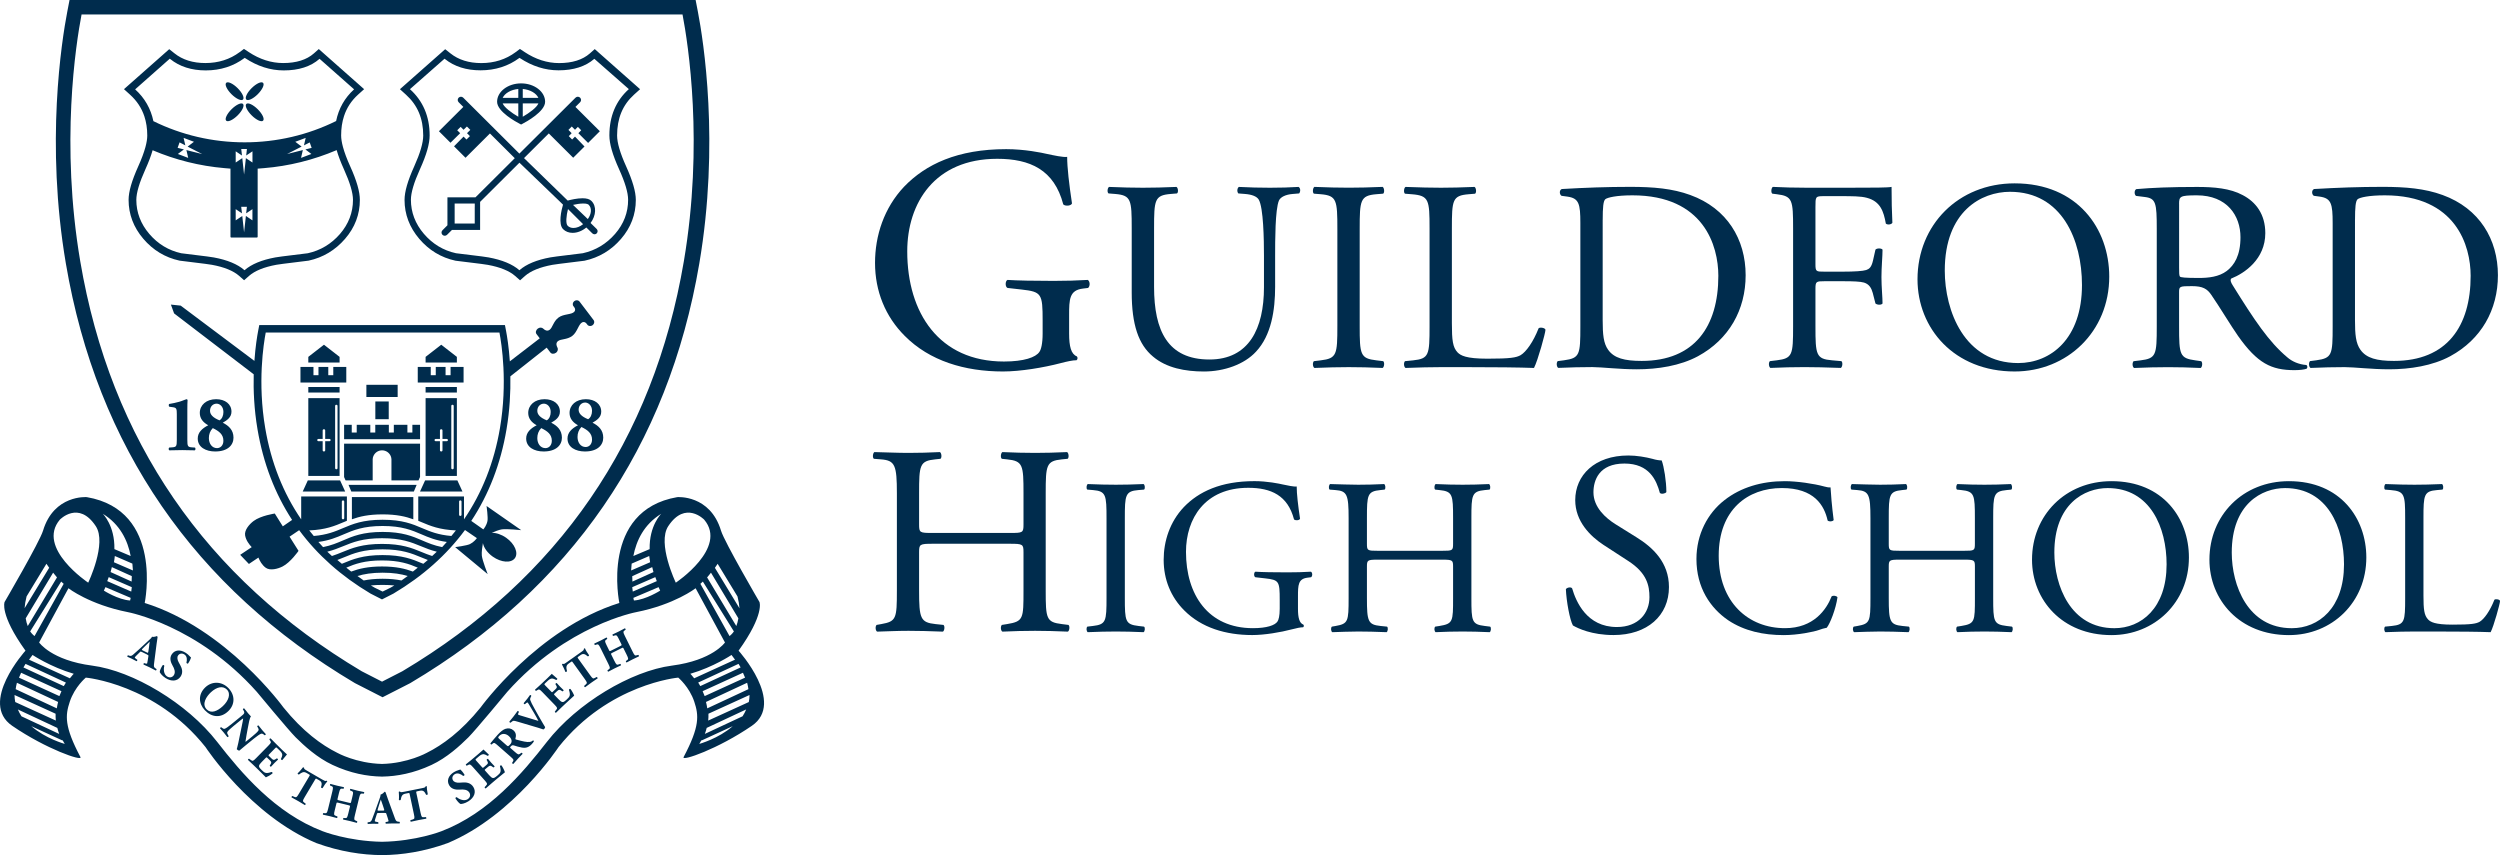 <?xml version="1.0" encoding="utf-8"?>
<!-- Generator: Adobe Illustrator 23.0.1, SVG Export Plug-In . SVG Version: 6.00 Build 0)  -->
<svg version="1.1" id="GHS_x5F_landscape_1_" xmlns="http://www.w3.org/2000/svg" xmlns:xlink="http://www.w3.org/1999/xlink"
	 x="0px" y="0px" viewBox="0 0 828.72 283.46" style="enable-background:new 0 0 828.72 283.46;" xml:space="preserve">
<style type="text/css">
	.st0{fill-rule:evenodd;clip-rule:evenodd;fill:#002C4D;}
</style>
<g id="GHS_x5F_landscape_x5F_blue">
	<path id="crest_3_" class="st0" d="M244.83,215.69c0,0,15.59,17.23,4.41,24.9c-11.18,7.67-23.45,11.92-22.63,10.37
		c5.41-10.21,5.03-13.82,3.54-18.34c-1.65-4.97-5.32-8-5.32-8s-22.99,2.04-39.68,23.03c0,0-14.83,22.65-36.73,31.82
		c-7.9,2.87-15.25,3.93-21.68,3.99v0c-0.03,0-0.07,0-0.1,0c-0.03,0-0.07,0-0.1,0v0c-6.43-0.06-13.78-1.12-21.68-3.99
		c-21.9-9.17-36.73-31.82-36.73-31.82c-16.69-20.99-39.68-23.03-39.68-23.03s-3.67,3.02-5.32,8c-1.5,4.52-1.87,8.13,3.54,18.34
		c0.82,1.55-11.45-2.69-22.63-10.37c-11.18-7.67,4.41-24.9,4.41-24.9c-8.66-12.06-6.93-16.13-6.93-16.13s11.62-19.9,12.75-23.65
		c3.62-12,14.49-11.12,14.49-11.12c25.65,4.4,19.21,35.09,19.21,35.09c27.08,8.46,45.98,34.62,45.98,34.62
		c6.44,7.97,12.69,12.49,17.87,15.06c0,0,6.24,3.47,14.82,3.68c8.57-0.2,14.82-3.68,14.82-3.68c5.19-2.57,11.43-7.09,17.87-15.06
		c0,0,18.9-26.16,45.98-34.62c0,0-6.44-30.68,19.21-35.09c0,0,10.87-0.88,14.49,11.12c1.13,3.75,12.75,23.65,12.75,23.65
		S253.49,203.63,244.83,215.69z M52.01,210.85c-0.03-0.01-0.88,0.41-1.63,0.23c-0.16,0.42-0.64,0.79-1.39,1.49l-2.96,2.74
		c-0.87,0.81-1.47,1.34-1.99,1.77c-0.51,0.42-0.84,0.39-1.2,0.27l-0.4-0.14c-0.15,0.06-0.31,0.34-0.2,0.5
		c0.64,0.31,0.98,0.43,1.46,0.66c0.58,0.3,1.08,0.54,1.56,0.81c0.17,0,0.3-0.33,0.27-0.47l-0.39-0.27c-0.36-0.26-0.5-0.43-0.45-0.51
		c0.06-0.11,0.12-0.21,0.35-0.45l1.35-1.33c0.22-0.22,0.26-0.21,0.6-0.05l1.66,0.81c0.49,0.24,0.59,0.32,0.55,0.57l-0.22,1.37
		c-0.09,0.59-0.16,0.97-0.2,1.06c-0.04,0.08-0.15,0.15-0.49,0.05l-0.48-0.15c-0.21,0.03-0.33,0.34-0.21,0.49
		c0.66,0.29,1.21,0.54,1.91,0.88c0.73,0.35,1.47,0.73,2.13,1.09c0.17-0.02,0.3-0.37,0.26-0.47l-0.49-0.34
		c-0.48-0.33-0.44-0.71-0.32-1.68l0.81-6.31c0.14-1.15,0.23-1.74,0.32-2.19C52.24,211.05,52.19,210.94,52.01,210.85z M49.37,214.67
		l-0.2,1.34c-0.07,0.43-0.16,0.44-0.49,0.27l-1.35-0.66c-0.36-0.18-0.41-0.25-0.09-0.58l0.89-0.89c0.54-0.55,1.21-1.18,1.49-1.45
		C49.6,213.05,49.47,213.95,49.37,214.67z M62.95,217.6c-0.41-0.49-0.91-0.89-1.34-1.17c-1.88-1.23-3.7-0.99-4.66,0.46
		c-0.86,1.26-0.35,2.7,0.27,3.77c0.52,0.89,1.09,2.15,0.39,3.18c-0.43,0.64-1.31,1-2.27,0.37c-1.1-0.72-1.18-2.46-0.87-3.46
		c-0.01-0.21-0.32-0.39-0.52-0.28c-0.59,0.87-1.04,1.9-0.99,2.34c0.17,0.33,0.68,1.15,1.88,1.93c1.96,1.28,3.96,1.12,5.02-0.45
		c0.95-1.4,0.43-2.81-0.09-3.76l-0.55-1.01c-0.42-0.76-0.59-1.64-0.19-2.23c0.43-0.64,1.27-0.88,2.13-0.32
		c0.93,0.61,0.86,1.91,0.64,2.7c0.03,0.2,0.36,0.4,0.53,0.29c0.58-0.85,0.92-1.63,1-1.98C63.18,217.87,63.08,217.76,62.95,217.6z
		 M75.74,228.12c-2.24-2.34-5.53-2.36-7.73-0.23c-2.33,2.25-2.24,5.3-0.09,7.56c2.3,2.41,5.32,2.64,7.75,0.29
		C77.94,233.56,77.97,230.45,75.74,228.12z M68.52,235.16c-1.79-1.81-0.02-4.37,1.38-5.67c1.92-1.78,3.96-2.27,5.32-0.9
		c1.36,1.38,0.59,3.68-1.37,5.5C71.99,235.81,69.96,236.61,68.52,235.16z M86.55,243.22c0.34-0.1,0.63,0.05,0.94,0.32l0.22,0.18
		c0.18,0.02,0.41-0.21,0.42-0.34c-0.41-0.44-0.78-0.86-1.16-1.3c-0.41-0.49-0.79-0.96-1.3-1.63c-0.13-0.01-0.41,0.17-0.42,0.34
		l0.22,0.36c0.22,0.36,0.36,0.69,0.19,1.01c-0.22,0.4-1.08,1.19-2.06,1.98l-1.67,1.36c-0.22,0.18-0.42,0.35-0.58,0.4
		c0.05-0.5,0.18-1.19,0.37-2.23l0.36-1.98c0.39-2.13,0.66-3.65,1.1-4.21c-0.23-0.23-0.54-0.57-0.88-0.97
		c-0.41-0.49-0.9-1.1-1.34-1.68c-0.14-0.09-0.44,0.13-0.46,0.3l0.23,0.37c0.29,0.47,0.28,0.75,0.16,1.01
		c-0.11,0.21-0.29,0.38-0.96,0.92l-3.07,2.5c-0.98,0.8-1.91,1.5-2.35,1.64c-0.33,0.11-0.62-0.06-0.95-0.33l-0.21-0.17
		c-0.18-0.02-0.41,0.21-0.42,0.35c0.4,0.43,0.79,0.86,1.15,1.3c0.4,0.48,0.79,0.96,1.3,1.63c0.13,0.01,0.41-0.17,0.42-0.35
		l-0.23-0.37c-0.21-0.35-0.36-0.69-0.19-1.01c0.22-0.4,1.08-1.18,2.06-1.98l2.34-1.91c0.45-0.36,0.65-0.53,0.82-0.57
		c0,0.36-0.18,1.17-0.46,2.56l-1.15,5.57c-0.23,1.13-0.52,2.03-0.51,2.04c0.24,0.29,0.65,0.51,0.87,0.48
		c0.38-0.35,1.14-0.97,1.92-1.61l2.89-2.36C85.17,244.04,86.12,243.35,86.55,243.22z M91.28,246.36c-0.53-0.52-1.07-1.06-1.57-1.59
		c-0.18-0.04-0.44,0.2-0.4,0.37l0.22,0.33c0.4,0.59,0.4,0.72-0.59,1.73l-4.06,4.13c-1,1.02-1.13,1.02-1.71,0.61l-0.6-0.43
		c-0.14-0.03-0.4,0.23-0.38,0.39c0.86,0.79,1.41,1.31,1.95,1.83l1.45,1.41c0.91,0.89,1.97,1.94,2.54,2.54
		c0.45-0.15,1.6-0.79,2.21-1.32c0.09-0.18-0.15-0.49-0.36-0.46c-1.84,0.66-2.25,0.32-3.22-0.62c-0.81-0.79-0.94-1.08-0.89-1.43
		c0.05-0.32,0.35-0.72,0.85-1.23l1.29-1.32c0.33-0.33,0.35-0.33,0.65-0.04l0.77,0.75c0.58,0.56,0.63,0.78,0.21,1.42l-0.22,0.33
		c-0.02,0.18,0.27,0.44,0.42,0.39c0.33-0.38,0.71-0.79,1.12-1.21c0.41-0.42,0.82-0.81,1.19-1.14c0.04-0.15-0.24-0.43-0.4-0.41
		l-0.33,0.22c-0.63,0.42-0.84,0.37-1.42-0.19l-0.77-0.75c-0.3-0.29-0.29-0.33,0.01-0.64l1.9-1.94c0.4-0.41,0.42-0.43,0.79-0.07
		l0.89,0.87c0.55,0.53,0.75,0.99,0.75,1.4c-0.01,0.3-0.18,0.78-0.44,1.29c0.01,0.21,0.29,0.44,0.46,0.36
		c0.67-0.8,1.38-1.67,1.54-1.86c-0.17-0.12-0.81-0.73-1.52-1.42L91.28,246.36z M108.35,258.85c-0.08-0.05-0.13-0.06-0.2-0.06
		c-0.29,0.21-0.49,0.1-1.38-0.41l-4.98-2.89c-1.02-0.59-1.03-0.67-0.96-0.93c-0.03-0.07-0.09-0.12-0.16-0.16
		c-0.07-0.04-0.15-0.05-0.23-0.04c-0.4,0.46-0.95,1.24-1.78,1.99c-0.02,0.22,0.22,0.39,0.42,0.41c0.98-0.73,1.57-1.1,2.55-0.53
		l0.83,0.48c0.32,0.19,0.28,0.25,0.09,0.57l-3.47,5.84c-0.73,1.23-0.88,1.3-1.52,1.02l-0.64-0.28c-0.15,0.02-0.33,0.32-0.28,0.46
		c0.95,0.52,1.66,0.91,2.3,1.28c0.6,0.35,1.26,0.75,2.12,1.28c0.14-0.03,0.32-0.33,0.28-0.46l-0.5-0.38
		c-0.55-0.43-0.57-0.58,0.16-1.81l3.47-5.84c0.2-0.34,0.27-0.36,0.59-0.17l0.8,0.47c1,0.58,0.82,1.32,0.55,2.3
		c0,0.14,0.38,0.33,0.52,0.25c0.42-0.77,1.15-1.79,1.55-2.16C108.49,259,108.43,258.89,108.35,258.85z M118.5,262.09
		c-0.74-0.18-1.49-0.38-2.32-0.61c-0.14,0.06-0.23,0.41-0.13,0.53l0.4,0.16c0.68,0.28,0.73,0.42,0.38,1.84l-0.43,1.78
		c-0.11,0.44-0.11,0.46-0.76,0.3l-3.19-0.77c-0.63-0.15-0.64-0.17-0.53-0.62l0.43-1.78c0.35-1.42,0.48-1.55,1.16-1.48l0.33,0.03
		c0.15-0.06,0.23-0.41,0.13-0.54c-0.68-0.13-1.45-0.3-2.14-0.47c-0.74-0.18-1.53-0.39-2.28-0.6c-0.15,0.06-0.23,0.41-0.13,0.53
		l0.36,0.14c0.68,0.26,0.72,0.44,0.38,1.86l-1.39,5.69c-0.35,1.42-0.46,1.56-1.19,1.48l-0.38-0.04c-0.15,0.06-0.23,0.41-0.13,0.54
		c0.79,0.16,1.56,0.33,2.3,0.51c0.69,0.17,1.45,0.37,2.32,0.61c0.15-0.06,0.23-0.41,0.13-0.54l-0.48-0.18
		c-0.67-0.26-0.73-0.42-0.38-1.84l0.54-2.2c0.1-0.43,0.12-0.44,0.75-0.29l3.19,0.77c0.64,0.16,0.64,0.17,0.54,0.6l-0.54,2.2
		c-0.35,1.42-0.46,1.56-1.19,1.48l-0.35-0.04c-0.15,0.06-0.23,0.41-0.13,0.54c0.74,0.15,1.5,0.32,2.27,0.5
		c0.71,0.17,1.45,0.37,2.21,0.59c0.15-0.06,0.23-0.41,0.13-0.54l-0.35-0.15c-0.68-0.29-0.74-0.42-0.39-1.85l1.39-5.69
		c0.35-1.42,0.47-1.54,1.21-1.47l0.32,0.03c0.15-0.06,0.23-0.41,0.13-0.54C119.96,262.43,119.25,262.28,118.5,262.09z
		 M131.88,272.36c-0.58-0.09-0.73-0.44-1.07-1.38l-2.22-6.09c-0.41-1.1-0.6-1.68-0.74-2.13c-0.07-0.23-0.16-0.31-0.36-0.31
		c-0.03,0-0.6,0.77-1.35,0.96c0.05,0.45-0.21,1-0.55,1.99l-1.37,3.83c-0.41,1.13-0.69,1.89-0.95,2.51
		c-0.26,0.61-0.57,0.74-0.94,0.79l-0.42,0.05c-0.11,0.13-0.12,0.46,0.05,0.55c0.72-0.01,1.08-0.06,1.61-0.07
		c0.66,0.01,1.22,0,1.77,0.02c0.16-0.08,0.12-0.44,0.02-0.55l-0.47-0.07c-0.44-0.07-0.64-0.16-0.65-0.26c0-0.13,0.01-0.25,0.1-0.56
		l0.59-1.82c0.09-0.3,0.14-0.31,0.51-0.32l1.86-0.03c0.55-0.01,0.67,0.02,0.76,0.27l0.44,1.34c0.2,0.57,0.31,0.95,0.31,1.06
		c0,0.09-0.06,0.2-0.42,0.27l-0.5,0.08c-0.17,0.13-0.13,0.46,0.04,0.55c0.72-0.04,1.33-0.07,2.11-0.08
		c0.81-0.01,1.66-0.01,2.41,0.01c0.14-0.1,0.1-0.47,0.01-0.55L131.88,272.36z M127.01,268.7l-1.46,0.02
		c-0.39,0.01-0.47-0.04-0.33-0.48l0.37-1.22c0.22-0.75,0.52-1.62,0.64-1.99c0.14,0.34,0.44,1.2,0.66,1.89l0.42,1.3
		C127.45,268.64,127.37,268.69,127.01,268.7z M141.5,260.67c-0.04-0.04-0.16-0.08-0.25-0.06c-0.09,0.02-0.14,0.04-0.19,0.08
		c-0.07,0.34-0.3,0.41-1.32,0.61l-5.75,1.15c-1.17,0.23-1.23,0.18-1.37-0.06c-0.07-0.03-0.15-0.03-0.23-0.02
		c-0.08,0.02-0.15,0.06-0.2,0.12c0.02,0.61,0.14,1.55,0.03,2.66c0.13,0.18,0.43,0.15,0.6,0.02c0.23-1.19,0.43-1.86,1.56-2.08
		l0.96-0.19c0.37-0.07,0.39,0,0.46,0.36l1.41,6.63c0.3,1.4,0.23,1.55-0.45,1.77l-0.68,0.21c-0.11,0.12-0.03,0.46,0.11,0.53
		c1.07-0.25,1.88-0.42,2.62-0.57c0.7-0.14,1.47-0.28,2.48-0.45c0.09-0.11,0.02-0.46-0.11-0.53l-0.63,0.05
		c-0.72,0.05-0.83-0.05-1.13-1.45l-1.41-6.63c-0.08-0.39-0.05-0.44,0.32-0.52l0.93-0.19c1.16-0.23,1.53,0.43,1.99,1.34
		c0.1,0.1,0.51-0.01,0.56-0.16C141.61,262.45,141.46,261.22,141.5,260.67z M153.44,259.38l-1.15,0.07
		c-0.87,0.06-1.75-0.16-2.12-0.77c-0.4-0.66-0.28-1.52,0.59-2.06c0.95-0.58,2.11,0.03,2.74,0.57c0.2,0.06,0.52-0.16,0.49-0.36
		c-0.54-0.89-1.11-1.52-1.39-1.75c-0.17,0.07-0.31,0.12-0.51,0.17c-0.63,0.17-1.2,0.45-1.63,0.71c-1.91,1.18-2.44,2.93-1.52,4.42
		c0.8,1.31,2.33,1.46,3.57,1.36c1.03-0.09,2.42-0.07,3.08,1c0.4,0.66,0.37,1.61-0.61,2.22c-1.12,0.69-2.75,0.02-3.54-0.68
		c-0.19-0.08-0.49,0.12-0.48,0.35c0.55,0.9,1.3,1.75,1.73,1.89c0.37-0.01,1.34-0.13,2.55-0.88c1.99-1.23,2.68-3.11,1.68-4.74
		C156.03,259.44,154.52,259.31,153.44,259.38z M165.73,254.02c0.51,1.86,0.14,2.24-0.9,3.12c-0.87,0.73-1.18,0.83-1.52,0.75
		c-0.32-0.08-0.7-0.41-1.17-0.94l-1.23-1.38c-0.31-0.35-0.31-0.37,0.01-0.64l0.82-0.69c0.62-0.52,0.85-0.55,1.46-0.09l0.32,0.24
		c0.18,0.03,0.46-0.23,0.43-0.38c-0.35-0.35-0.74-0.76-1.13-1.2c-0.39-0.44-0.75-0.87-1.06-1.26c-0.15-0.05-0.45,0.2-0.45,0.36
		l0.2,0.34c0.38,0.66,0.31,0.86-0.31,1.38l-0.82,0.7c-0.32,0.27-0.36,0.26-0.64-0.07l-1.81-2.03c-0.38-0.43-0.4-0.45-0.01-0.78
		l0.95-0.81c0.58-0.49,1.07-0.65,1.49-0.63c0.3,0.03,0.78,0.24,1.27,0.54c0.21,0,0.47-0.25,0.4-0.42c-0.75-0.73-1.58-1.49-1.76-1.67
		c-0.13,0.15-0.8,0.74-1.57,1.38l-2.53,2.13c-0.57,0.48-1.17,0.96-1.75,1.41c-0.06,0.17,0.17,0.45,0.34,0.43l0.35-0.19
		c0.63-0.35,0.76-0.34,1.7,0.72l3.85,4.33c0.95,1.07,0.94,1.2,0.48,1.73l-0.49,0.55c-0.04,0.14,0.2,0.42,0.36,0.41
		c0.87-0.78,1.45-1.28,2.02-1.76l1.55-1.31c0.98-0.82,2.13-1.78,2.79-2.29c-0.11-0.45-0.66-1.64-1.15-2.28
		C166.05,253.61,165.71,253.81,165.73,254.02z M176.65,245.46c-0.17,0.16-0.51,0.4-1.03,0.48c-0.98,0.13-2.29-0.17-4.56-0.8
		c-0.18-0.06-0.25-0.12-0.21-0.28c0.21-0.76,0.4-1.84-0.64-2.75c-0.75-0.66-1.65-0.83-2.66-0.51c-0.67,0.2-1.59,0.9-2.48,1.87
		c-1,1.09-1.77,2.02-2.5,2.93c-0.07,0.19,0.23,0.45,0.39,0.38l0.33-0.27c0.51-0.42,0.66-0.33,1.83,0.7l4.14,3.63
		c1.08,0.94,1.1,1.08,0.72,1.68l-0.23,0.36c-0.03,0.14,0.26,0.39,0.41,0.36c0.52-0.61,0.98-1.13,1.5-1.7c0.51-0.55,1-1.06,1.58-1.65
		c0-0.14-0.28-0.39-0.41-0.36l-0.34,0.26c-0.57,0.43-0.71,0.43-1.79-0.52l-1.44-1.26c-0.23-0.21-0.24-0.25,0.13-0.65
		c0.26-0.29,0.53-0.39,0.97-0.25c0.86,0.28,1.68,0.52,2.64,0.7c1.31,0.24,2.3-0.09,3.27-1.14c0.33-0.35,0.64-0.74,0.73-0.99
		C176.98,245.56,176.8,245.41,176.65,245.46z M169.1,246.77c-0.64,0.7-0.71,0.7-1.13,0.33l-2.36-2.07
		c-0.58-0.51-0.59-0.56-0.15-1.05c0.85-0.92,2.13-0.93,3.21,0.02c0.71,0.63,0.89,1.19,0.92,1.57
		C169.61,246,169.49,246.34,169.1,246.77z M177.1,234.75c-0.67-1.2-1.11-2.06-1.31-2.65c-0.13-0.36-0.05-0.64,0.15-1.04l0.19-0.37
		c-0.01-0.14-0.31-0.36-0.44-0.3c-0.25,0.38-0.53,0.76-0.86,1.18c-0.36,0.47-0.74,0.93-1.22,1.49c-0.05,0.2,0.2,0.4,0.38,0.38
		l0.39-0.33c0.3-0.24,0.43-0.3,0.52-0.23c0.07,0.06,0.18,0.2,0.35,0.47c0.3,0.48,1.26,2.09,1.79,3.01l0.79,1.38
		c0.25,0.44,0.52,0.97,0.65,1.23c-0.28-0.08-0.76-0.22-1.35-0.4l-3.6-1.09c-0.97-0.28-1.63-0.49-1.73-0.57
		c-0.11-0.09-0.12-0.23,0.01-0.49l0.21-0.43c-0.05-0.16-0.28-0.36-0.43-0.32c-0.56,0.77-0.96,1.31-1.4,1.88
		c-0.5,0.64-0.84,1.03-1.34,1.65c-0.02,0.16,0.17,0.37,0.38,0.38l0.51-0.4c0.41-0.32,0.48-0.36,2.02,0.1l6.55,1.94
		c0.55,0.16,1.36,0.46,1.8,0.58c0.12-0.02,0.24-0.11,0.36-0.25c0.14-0.19,0.22-0.36,0.24-0.51c-0.47-0.83-1.18-1.91-2.18-3.72
		L177.1,234.75z M188.6,228.71c0.6,1.85,0.25,2.24-0.74,3.17c-0.83,0.78-1.13,0.89-1.47,0.83c-0.32-0.06-0.71-0.38-1.21-0.89
		l-1.29-1.33c-0.32-0.34-0.32-0.36-0.02-0.64l0.78-0.74c0.59-0.55,0.81-0.59,1.44-0.16l0.33,0.22c0.18,0.03,0.45-0.25,0.41-0.4
		c-0.37-0.34-0.77-0.73-1.18-1.15c-0.41-0.42-0.79-0.84-1.11-1.21c-0.15-0.05-0.44,0.22-0.43,0.38l0.21,0.33
		c0.41,0.64,0.35,0.85-0.24,1.4l-0.78,0.73c-0.31,0.29-0.34,0.28-0.64-0.04l-1.89-1.95c-0.4-0.41-0.42-0.43-0.05-0.79l0.91-0.85
		c0.55-0.52,1.02-0.71,1.44-0.7c0.3,0.02,0.78,0.2,1.28,0.48c0.21-0.01,0.45-0.27,0.38-0.44c-0.78-0.69-1.64-1.42-1.82-1.59
		c-0.13,0.16-0.76,0.78-1.48,1.46l-2.4,2.26c-0.54,0.51-1.11,1.02-1.66,1.5c-0.05,0.17,0.19,0.44,0.36,0.41l0.34-0.21
		c0.61-0.38,0.74-0.38,1.72,0.64l4.03,4.16c0.99,1.03,0.99,1.16,0.56,1.71l-0.46,0.58c-0.04,0.14,0.22,0.41,0.38,0.39
		c0.83-0.82,1.37-1.35,1.91-1.86l1.47-1.38c0.93-0.87,2.02-1.88,2.65-2.43c-0.13-0.45-0.74-1.61-1.25-2.23
		C188.9,228.28,188.57,228.51,188.6,228.71z M197.78,224.41l-0.55,0.3c-0.62,0.33-0.77,0.28-1.61-0.89l-3.98-5.54
		c-0.23-0.33-0.22-0.39,0.08-0.61l0.76-0.54c0.95-0.67,1.55-0.21,2.35,0.44c0.14,0.06,0.46-0.21,0.44-0.37
		c-0.54-0.7-1.18-1.78-1.36-2.29c-0.05-0.02-0.18-0.01-0.25,0.05c-0.08,0.05-0.11,0.09-0.14,0.15c0.08,0.34-0.11,0.49-0.94,1.08
		l-4.71,3.33c-0.96,0.68-1.04,0.66-1.25,0.49c-0.08,0-0.15,0.03-0.21,0.08c-0.06,0.04-0.11,0.11-0.13,0.19
		c0.26,0.55,0.76,1.38,1.12,2.43c0.19,0.11,0.45-0.04,0.55-0.22c-0.28-1.19-0.38-1.88,0.55-2.53l0.79-0.56
		c0.3-0.22,0.35-0.15,0.57,0.15l3.98,5.54c0.84,1.17,0.85,1.34,0.32,1.8l-0.52,0.47c-0.05,0.15,0.16,0.44,0.32,0.44
		c0.87-0.65,1.52-1.13,2.13-1.56c0.57-0.4,1.21-0.84,2.05-1.4C198.13,224.71,197.93,224.42,197.78,224.41z M211.55,217.08
		l-0.36,0.11c-0.7,0.21-0.83,0.15-1.47-1.15l-2.58-5.21c-0.64-1.3-0.62-1.47-0.03-1.89l0.26-0.18c0.07-0.14-0.09-0.46-0.24-0.49
		c-0.63,0.35-1.26,0.69-1.95,1.03c-0.67,0.33-1.36,0.66-2.14,1.02c-0.07,0.14,0.09,0.46,0.24,0.49l0.4-0.13
		c0.69-0.22,0.82-0.14,1.46,1.16l0.8,1.63c0.2,0.41,0.21,0.42-0.38,0.71l-2.9,1.45c-0.57,0.29-0.59,0.28-0.79-0.13l-0.8-1.63
		c-0.64-1.3-0.63-1.48-0.07-1.87l0.27-0.19c0.07-0.14-0.09-0.46-0.24-0.49c-0.6,0.34-1.29,0.7-1.92,1.01c-0.67,0.33-1.4,0.68-2.1,1
		c-0.07,0.14,0.09,0.46,0.24,0.49l0.36-0.12c0.68-0.24,0.82-0.13,1.47,1.17l2.58,5.21c0.64,1.3,0.64,1.48,0.04,1.88l-0.31,0.21
		c-0.07,0.14,0.09,0.46,0.24,0.49c0.7-0.38,1.39-0.74,2.06-1.08c0.63-0.31,1.33-0.65,2.14-1.02c0.07-0.14-0.09-0.46-0.24-0.49
		l-0.47,0.17c-0.67,0.23-0.81,0.14-1.46-1.16l-1-2.02c-0.19-0.39-0.19-0.41,0.38-0.7l2.9-1.45c0.59-0.29,0.59-0.28,0.79,0.11l1,2.02
		c0.64,1.3,0.64,1.48,0.04,1.88l-0.29,0.2c-0.07,0.14,0.09,0.46,0.24,0.49c0.65-0.36,1.33-0.72,2.03-1.06
		c0.64-0.32,1.33-0.65,2.04-0.97C211.86,217.43,211.7,217.11,211.55,217.08z M248.09,228.45l-13.64,6.36
		c-0.1-0.73-0.25-1.44-0.43-2.12l13.65-6.36C247.86,227.06,248,227.76,248.09,228.45z M246.98,224.63l-13.39,6.12
		c-0.21-0.57-0.44-1.11-0.68-1.63l13.37-6.11C246.54,223.56,246.78,224.1,246.98,224.63z M237.89,186.89l6.58,10.83
		c0.37,1.44,0.58,2.74,0.66,3.92l-8.15-13.41C237.33,187.73,237.64,187.28,237.89,186.89z M244.76,204.97
		c-0.15,0.99-0.4,1.83-0.68,2.56l-9.68-16.12c0.45-0.52,0.88-1.05,1.28-1.57L244.76,204.97z M243.28,209.32
		c-0.76,1.06-1.45,1.53-1.45,1.53l-9.66-17.32c0.28-0.23,0.55-0.49,0.82-0.75L243.28,209.32z M221.52,174.41
		c5.69-8.62,11.91-2.15,11.91-2.15c7.9,9.37-9.41,20.89-9.41,20.89S217.76,180.11,221.52,174.41z M219.21,170.3
		c0,0-4.02,3.87-3.86,11.73l-5.4,2.28C210.94,179.19,213.47,173.82,219.21,170.3z M218.31,194.63c0.17,0.38,0.34,0.76,0.53,1.15
		c0,0-4.73,3.02-8.7,3.28c0,0-0.08-0.31-0.19-0.87L218.31,194.63z M209.76,196.1c-0.06-0.45-0.12-0.94-0.18-1.46l7.65-3.33
		c0.15,0.44,0.32,0.88,0.49,1.33L209.76,196.1z M209.39,186.83l5.82-2.52c0.07,0.66,0.17,1.35,0.29,2.07l-6.29,2.72
		C209.25,188.36,209.31,187.6,209.39,186.83z M216.2,187.99c0.12,0.53,0.26,1.08,0.42,1.64l-6.98,3.16
		c-0.03-0.58-0.05-1.18-0.06-1.8L216.2,187.99z M35.55,192.64c0.18-0.45,0.34-0.89,0.49-1.33l7.65,3.33
		c-0.05,0.53-0.11,1.02-0.18,1.46L35.55,192.64z M43.32,198.19c-0.11,0.56-0.19,0.87-0.19,0.87c-3.96-0.25-8.7-3.28-8.7-3.28
		c0.19-0.39,0.36-0.77,0.53-1.15L43.32,198.19z M36.66,189.63c0.16-0.56,0.3-1.1,0.42-1.64l6.61,2.99c-0.01,0.63-0.03,1.23-0.06,1.8
		L36.66,189.63z M44.06,189.1l-6.29-2.72c0.13-0.71,0.23-1.4,0.29-2.07l5.82,2.52C43.97,187.6,44.03,188.36,44.06,189.1z
		 M43.32,184.31l-5.4-2.28c0.16-7.86-3.86-11.73-3.86-11.73C39.81,173.82,42.34,179.19,43.32,184.31z M19.84,172.26
		c0,0,6.22-6.47,11.91,2.15c3.76,5.7-2.51,18.74-2.51,18.74S11.94,181.63,19.84,172.26z M21.11,193.53l-9.66,17.32
		c0,0-0.69-0.47-1.45-1.53l10.28-16.53C20.55,193.04,20.83,193.3,21.11,193.53z M8.81,197.71l6.58-10.83
		c0.26,0.39,0.56,0.84,0.91,1.33l-8.15,13.41C8.23,200.45,8.44,199.15,8.81,197.71z M8.52,204.97l9.09-15.14
		c0.4,0.52,0.83,1.05,1.28,1.57L9.2,207.53C8.91,206.81,8.67,205.96,8.52,204.97z M7,223.01l13.37,6.11
		c-0.24,0.52-0.47,1.06-0.68,1.63l-13.39-6.12C6.5,224.1,6.73,223.56,7,223.01z M5.61,226.33l13.65,6.36
		c-0.18,0.68-0.32,1.39-0.43,2.12l-13.64-6.36C5.28,227.76,5.41,227.06,5.61,226.33z M4.81,230.38l13.62,6.21
		c-0.02,0.74,0,1.49,0.08,2.27l-13.46-6.14C4.91,231.98,4.82,231.2,4.81,230.38z M5.92,235.18l13.09,6.12
		c0.16,0.66,0.36,1.32,0.61,1.99l-12.5-5.84C6.66,236.73,6.26,235.98,5.92,235.18z M10.37,240.71l10.31,4.74l0.05-0.12
		c0.23,0.42,0.47,0.84,0.74,1.27C21.48,246.6,15.15,244.88,10.37,240.71z M21.14,227.44l-13.37-6.19c0.22-0.39,0.45-0.78,0.7-1.18
		l13.38,6.2C21.62,226.62,21.38,227.02,21.14,227.44z M23.17,224.85l-13.54-6.18c0.36-0.51,0.74-1.03,1.16-1.56
		c0,0,5.95,3.99,13.65,6.24C24.44,223.35,23.91,223.89,23.17,224.85z M222.75,220.64c-13.52,1.76-31.46,12.45-41.45,25.27
		c-8.05,10.34-19.22,23.62-34.97,29.63c0,0-8.33,3.31-19.69,3.5c-11.36-0.19-19.69-3.5-19.69-3.5
		c-15.75-6.01-26.92-19.29-34.97-29.63c-9.98-12.82-27.93-23.51-41.45-25.27c-13.52-1.76-17.56-7.67-17.56-7.67L22.69,195
		c0,0,6.95,5.4,19.71,7.92c0,0,23,4.27,42.71,26.4c0,0,10.61,12.82,12.89,15.09c2.79,2.77,7.11,6.76,12.25,9.16
		c5.94,2.77,11.47,3.78,16.29,3.86v0c0.03,0,0.07,0,0.1,0c0.03,0,0.07,0,0.1,0v0c4.81-0.08,10.35-1.09,16.29-3.86
		c5.14-2.4,9.46-6.39,12.25-9.16c2.28-2.26,12.89-15.09,12.89-15.09c19.71-22.13,42.71-26.4,42.71-26.4
		c12.76-2.52,19.71-7.92,19.71-7.92l9.73,17.98C240.32,212.97,236.27,218.88,222.75,220.64z M230.11,224.85
		c-0.74-0.97-1.27-1.5-1.27-1.5c7.71-2.25,13.65-6.24,13.65-6.24c0.41,0.53,0.8,1.04,1.16,1.56L230.11,224.85z M244.81,220.06
		c0.25,0.4,0.48,0.79,0.7,1.18l-13.37,6.19c-0.24-0.42-0.47-0.81-0.7-1.17L244.81,220.06z M231.8,246.6
		c0.27-0.43,0.51-0.85,0.74-1.27l0.05,0.12l10.31-4.74C238.13,244.88,231.8,246.6,231.8,246.6z M246.15,237.44l-12.5,5.84
		c0.25-0.67,0.45-1.33,0.61-1.99l13.09-6.12C247.02,235.98,246.62,236.73,246.15,237.44z M248.22,232.72l-13.46,6.14
		c0.08-0.77,0.11-1.53,0.08-2.27l13.62-6.21C248.46,231.2,248.37,231.98,248.22,232.72z M231.35,3.94L230.59,0h-4.04H27.09h-4.04
		l-0.76,3.94c-1.82,9.48-7.25,43.52-0.46,83.4c10.33,60.69,42.55,107.48,95.75,139.06l0.12,0.07l0.12,0.06
		c0.49,0.25,2.98,1.52,5.62,2.87l1.15,0.59l2.23,1.14l2.23-1.14l2.79-1.42c2-1.02,3.59-1.83,3.97-2.03l0.12-0.06l0.12-0.07
		c53.21-31.58,85.43-78.36,95.76-139.06C238.6,47.48,233.18,13.43,231.35,3.94z M226.69,86.6
		c-10.07,59.32-41.47,105.05-93.33,135.92c-0.54,0.28-3.86,1.98-6.72,3.44c-2.87-1.47-6.18-3.16-6.72-3.44
		c-51.86-30.87-83.26-76.6-93.32-135.92c-6.61-38.95-1.45-71.97,0.44-81.81h199.21C228.13,14.63,233.3,47.64,226.69,86.6z M81.64,33
		c-0.56-0.56,0.23-2.25,1.77-3.78c1.54-1.53,3.23-2.32,3.79-1.76c0.56,0.56-0.24,2.25-1.77,3.78C83.9,32.76,82.2,33.55,81.64,33z
		 M80.54,33c0.56-0.56-0.23-2.25-1.77-3.78c-1.54-1.53-3.24-2.32-3.79-1.76c-0.56,0.56,0.23,2.25,1.77,3.78
		C78.29,32.76,79.99,33.55,80.54,33z M76.75,36.22c-1.54,1.53-2.33,3.22-1.77,3.78c0.56,0.56,2.26-0.23,3.8-1.76
		c1.54-1.53,2.33-3.22,1.77-3.78C79.98,33.9,78.29,34.69,76.75,36.22z M87.21,40c0.56-0.56-0.23-2.25-1.77-3.78
		c-1.54-1.53-3.24-2.32-3.79-1.76c-0.56,0.56,0.23,2.24,1.77,3.78C84.95,39.77,86.65,40.56,87.21,40z M116.09,55.14
		c2.16,4.77,3.2,8.4,3.2,11.12c0,4.81-1.65,9.16-4.92,12.93c-3.24,3.74-7.29,6.17-12.03,7.2l-0.11,0.02
		c-8.55,1.03-10.32,1.3-10.6,1.36c-4.12,0.76-7.15,2-9.07,3.68l-1.64,1.45l-1.64-1.45c-1.92-1.68-4.95-2.92-9.03-3.67
		c-0.33-0.07-2.1-0.34-10.65-1.37l-0.11-0.02c-4.74-1.03-8.78-3.47-11.99-7.25c-3.23-3.79-4.87-8.13-4.87-12.88
		c0-2.71,1.05-6.35,3.2-11.12c1.1-2.42,1.88-4.55,2.38-6.37c0.4-1.48,0.61-2.77,0.61-3.84c0-2.34-0.33-4.46-0.97-6.4
		c-0.92-2.74-2.48-5.11-4.73-7.14l-2.02-1.83l15-13.26l1.73,1.37c2.66,2.14,6.11,3.23,10.24,3.23c4.33,0,8.16-1.22,11.38-3.62
		l1.43-1.07l1.55,1.03c3.66,2.43,7.51,3.66,11.43,3.66c4.36,0,7.79-1.07,10.19-3.19l1.63-1.45l15.03,13.3l-2.01,1.81
		c-2.21,2-3.75,4.35-4.65,7.1c-0.64,1.94-0.96,4.08-0.96,6.44c0,1.06,0.21,2.34,0.6,3.8C114.19,50.56,114.98,52.7,116.09,55.14z
		 M50.85,40.16c9.36,4.61,19.68,7.02,30.24,7.02c10.59,0,20.95-2.42,30.33-7.06c0.85-4.16,2.84-7.68,5.94-10.49l0.02-0.02
		l-0.03-0.02l-11.42-10.1l-0.02,0.02c-2.88,2.54-6.86,3.83-11.85,3.83c-4.43,0-8.74-1.38-12.82-4.09l-0.11-0.08l-0.05,0.04
		c-3.67,2.74-8,4.13-12.88,4.13c-4.72,0-8.69-1.27-11.8-3.79l-0.12-0.09L44.8,29.62l0.01,0.01C47.97,32.49,49.98,36.02,50.85,40.16z
		 M101.23,49.54l2.08-0.52l-0.64-1.81l-1.91,0.98l0.57-2.48L97.89,47l2.09,1.59l-4.82,2.47l5.23-1.32l-0.6,2.6l3.43-1.3
		L101.23,49.54z M80.21,70.72l-2.08-1.39v3.72l2.18-1.46l0.6,5.44l0.6-5.44l2.17,1.46v-3.72l-2.08,1.39l0.24-2.16h-1.88L80.21,70.72
		z M83.69,53.88v-3.72l-2.08,1.39l0.24-2.16h-1.88l0.24,2.16l-2.08-1.39v3.72l2.18-1.46l0.6,5.44l0.6-5.44L83.69,53.88z
		 M61.79,49.75l5.23,1.32l-4.82-2.47L64.29,47l-3.43-1.3l0.57,2.48l-1.91-0.98l-0.64,1.81l2.08,0.52l-2,1.51l3.43,1.3L61.79,49.75z
		 M117.01,66.24c0-2.32-1.01-5.72-2.99-10.1c-1.09-2.4-1.89-4.52-2.42-6.38c-7.66,3.26-15.84,5.31-24.17,5.98l-2.02,0.16V78.5
		c0,0.13-0.11,0.24-0.24,0.24h-8.53c-0.13,0-0.24-0.11-0.24-0.24V55.9l-2.01-0.17c-8.19-0.7-16.25-2.72-23.8-5.93
		c-0.53,1.86-1.33,3.96-2.41,6.35c-1.98,4.38-2.99,7.78-2.99,10.1c0,4.15,1.44,7.94,4.29,11.28c2.85,3.34,6.41,5.5,10.6,6.42
		c8.87,1.07,10.41,1.3,10.79,1.39c4.47,0.82,7.9,2.24,10.16,4.22l0.03,0.02l0.02-0.02c2.26-1.98,5.69-3.4,10.2-4.23
		c0.34-0.08,1.88-0.31,10.75-1.38c4.19-0.92,7.78-3.07,10.66-6.38C115.55,74.26,117.01,70.45,117.01,66.24z M172.34,41.07l0.4,0.21
		l0.4-0.21c1.26-0.65,7.56-4.08,7.56-7.33c0-3.36-3.57-6.1-7.96-6.1c-4.39,0-7.96,2.74-7.96,6.1
		C164.78,37,171.08,40.42,172.34,41.07z M173.29,29.49c2.45,0.23,4.46,1.4,5.18,2.95h-5.18V29.49z M173.29,34.28h5.18
		c-0.5,1.32-2.95,3.13-5.18,4.42V34.28z M171.81,29.49v2.95h-5.18C167.35,30.89,169.36,29.72,171.81,29.49z M171.81,34.28v4.42
		c-2.23-1.29-4.68-3.11-5.18-4.42H171.81z M204.56,44.92c0-5.7,1.84-10.13,5.61-13.54l2.01-1.81l-15.03-13.3l-1.63,1.45
		c-2.41,2.12-5.84,3.19-10.19,3.19c-3.92,0-7.77-1.23-11.43-3.66l-1.55-1.03l-1.43,1.07c-3.22,2.4-7.05,3.62-11.38,3.62
		c-4.13,0-7.57-1.09-10.24-3.23l-1.73-1.37l-15,13.26l2.02,1.83c3.84,3.47,5.7,7.9,5.7,13.54c0,2.39-1.01,5.83-2.99,10.22
		c-2.16,4.77-3.2,8.41-3.2,11.12c0,4.75,1.64,9.08,4.87,12.88c3.21,3.78,7.25,6.22,11.99,7.25l0.11,0.02
		c8.55,1.03,10.31,1.29,10.65,1.37c4.07,0.75,7.11,1.99,9.03,3.67l1.64,1.45l1.64-1.45c1.92-1.68,4.96-2.92,9.07-3.68
		c0.29-0.06,2.05-0.33,10.6-1.36l0.11-0.02c4.74-1.03,8.79-3.45,12.03-7.2c3.26-3.77,4.92-8.12,4.92-12.93
		c0-2.71-1.05-6.35-3.2-11.12C205.56,50.75,204.56,47.31,204.56,44.92z M203.89,77.54c-2.89,3.32-6.48,5.47-10.68,6.4
		c-8.9,1.07-10.44,1.31-10.78,1.38c-4.53,0.83-7.97,2.26-10.23,4.24l-0.02,0.02l-0.03-0.02c-2.26-1.98-5.7-3.4-10.19-4.23
		c-0.38-0.09-1.92-0.32-10.82-1.39c-4.2-0.92-7.77-3.09-10.63-6.43c-2.86-3.34-4.3-7.15-4.3-11.3c0-2.32,1.01-5.73,3-10.12
		c2.16-4.76,3.21-8.43,3.21-11.2c0-6.27-2.19-11.43-6.52-15.32l-0.01-0.01l11.47-10.1l0.12,0.09c3.11,2.5,7.08,3.76,11.8,3.76
		c4.88,0,9.22-1.38,12.88-4.1l0.05-0.04l0.11,0.08c4.08,2.69,8.4,4.06,12.82,4.06c4.98,0,8.97-1.28,11.85-3.8l0.02-0.02l11.42,10.03
		l0.02,0.02l-0.02,0.02c-4.27,3.84-6.43,8.99-6.43,15.32c0,2.77,1.05,6.43,3.21,11.2c1.99,4.38,3,7.79,3,10.12
		C208.23,70.41,206.77,74.23,203.89,77.54z M194.95,47.38l3.89-3.88l-8.09-8.06l1.55-1.55c0.42-0.42,0.42-1.09,0-1.51
		c-0.42-0.42-1.1-0.42-1.52,0l-18.61,18.54l-18.61-18.54c-0.42-0.42-1.1-0.42-1.52,0c-0.42,0.42-0.42,1.09,0,1.51l1.55,1.55
		l-8.09,8.06l3.83,3.82l3.21-3.17l-0.98-0.97l1.14-1.13l0.97,0.97l1.1-1.09l1.14,1.13l-1.1,1.09l0.97,0.97l-1.14,1.13l-0.97-0.97
		l-3.16,3.22l3.81,3.8l8.09-8.06l8.23,8.2l-11.07,11.03l-1.96,1.95h-0.42l-8.87,0v8.84v0.42l-0.01,0.01l-1.64,1.64
		c-0.42,0.42-0.42,1.09,0,1.51c0.21,0.21,0.48,0.31,0.76,0.31c0.27,0,0.55-0.1,0.76-0.31l1.62-1.61l0.01-0.01h0.41h8.92v-8.89v-0.41
		l1.96-1.95l11.05-11.01l0.03-0.03l13.18,12.68c0.01,0.01,0.01,0.01,0.02,0.02l1.24,1.21c-0.54,1.86-1.64,6.46,0.04,8.13
		c0.8,0.8,1.89,1.22,3.15,1.22c1.55,0,3.17-0.64,4.54-1.78l1.54,1.51l0.46,0.45c0.2,0.19,0.46,0.29,0.72,0.29
		c0.07,0,0.13-0.01,0.2-0.02c0.2-0.04,0.38-0.13,0.53-0.29c0.4-0.4,0.39-1.05-0.01-1.44l-2.03-1.99c1.85-2.47,2.04-5.57,0.29-7.31
		c-0.6-0.6-1.57-0.89-2.96-0.89c-1.74,0-3.77,0.46-4.91,0.77l-14.48-14.08l8.21-8.18l8.09,8.06l3.75-3.73l-3.15-3.28l-0.95,0.97
		l-1.11-1.13l0.95-0.97l-1.07-1.09l1.11-1.13l1.07,1.09l0.95-0.97l1.11,1.13l-0.95,0.97L194.95,47.38z M157.37,68.63v0.31v5.16
		h-5.18h-0.31h-1.17v-1.2v-0.32v-5.12l5.14,0h0.32h1.21V68.63z M193.36,67.46c1.18,0,1.62,0.26,1.78,0.42
		c1.11,1.08,0.94,3.06-0.29,4.74l-4.9-4.7C190.95,67.69,192.25,67.46,193.36,67.46z M188.28,69.3l5.01,5.01
		c-0.99,0.8-2.14,1.26-3.19,1.26c-0.79,0-1.46-0.26-1.93-0.74C187.44,74.09,187.74,71.47,188.28,69.3z M196.77,106.1l-2.33-3.07
		l-2.33-3.06c-0.39-0.51-1.16-0.59-1.72-0.17c-0.56,0.42-0.7,1.18-0.31,1.7c0,0,1.03,0.97,0.31,1.82c-0.88,1.05-3.56,0.67-5.26,1.95
		c-1.75,1.32-1.94,3.38-2.99,4.09c-0.82,0.55-1.63,0.01-2.01-0.38c-0.45-0.46-1.22-0.54-1.86-0.06c-0.63,0.48-0.83,1.28-0.44,1.8
		l1.09,1.43l-9.92,7.63c-0.33-4.83-0.93-8.4-1.24-10.05l-0.38-1.97h-2.02h-77.4h-2.02l-0.38,1.97c-0.31,1.64-0.9,5.15-1.23,9.9
		L59.9,101.31l-3.25-0.34l1.06,2.92l26.39,20.18c-0.13,5.27,0.12,11.55,1.26,18.24c1.91,11.25,5.75,21.28,11.47,30.04l-3.08,2.13
		l-2.66-4.25c0,0-4.61,0.68-7,2.46c-1.42,1.05-3.14,3.04-2.84,4.78c0.28,1.63,1.35,3.02,2.19,3.9l-3.82,2.55l2.89,3.03l3.15-2.12
		c0.44,1.1,1.21,2.5,2.45,3.39c1.43,1.03,3.99,0.36,5.56-0.44c2.65-1.35,5.29-5.17,5.29-5.17l-2.97-4.71l3.18-2.15
		c6.08,8.23,13.95,15.24,23.59,20.97l0.06,0.04l0.06,0.03c0.21,0.11,1.5,0.77,2.63,1.34l1.12,0.57l1.12-0.57l0.51-0.26
		c0.97-0.5,1.94-0.99,2.12-1.08l0.06-0.03l0.06-0.04c9.66-5.74,17.55-12.77,23.64-21.03l3.94,2.69c-0.27,0.37-1.06,1.37-2.3,1.98
		c-1.04,0.51-4.9,1.01-4.9,1.01l10.78,8.94c0,0-1.75-4.47-1.94-6.11c-0.13-1.14,0.19-3.19,0.36-4.17c0.29,1.51,1.46,3.21,3.27,4.49
		c2.82,1.99,6.11,2.21,7.34,0.49c1.23-1.72-0.06-4.74-2.88-6.73c-1.6-1.13-3.35-1.69-4.79-1.65c0.99-0.44,2.4-1.02,3.32-1.15
		c1.64-0.25,6.44,0.26,6.44,0.26l-11.49-8.01c0,0,0.53,3.84,0.3,4.97c-0.29,1.45-1.15,2.53-1.38,2.79l-3.99-2.81
		c5.84-8.83,9.75-18.96,11.68-30.35c1.09-6.42,1.37-12.45,1.28-17.58l12.04-9.51l1.23,1.62c0.39,0.51,1.22,0.54,1.86,0.07
		c0.64-0.48,0.77-1.24,0.44-1.8c-0.27-0.47-0.58-1.39,0.18-2.03c0.97-0.81,3.01-0.43,4.77-1.75c1.7-1.28,2.08-3.95,3.32-4.51
		c1.02-0.45,1.68,0.8,1.68,0.8c0.39,0.51,1.16,0.59,1.73,0.17C197.02,107.37,197.16,106.61,196.77,106.1z M129.48,194.8
		c-0.21,0.11-1.52,0.75-2.65,1.3c-1.13-0.56-2.44-1.2-2.65-1.3c-0.42-0.24-0.83-0.48-1.24-0.73c1.16-0.12,2.45-0.18,3.89-0.18
		c1.44,0,2.72,0.07,3.89,0.18C130.3,194.32,129.89,194.56,129.48,194.8z M133.09,192.42c-1.73-0.35-3.76-0.57-6.26-0.57
		c-2.51,0-4.53,0.22-6.27,0.57c-0.7-0.48-1.39-0.98-2.07-1.48c2.14-0.64,4.74-1.1,8.33-1.1c3.59,0,6.19,0.45,8.33,1.1
		C134.48,191.44,133.79,191.93,133.09,192.42z M136.86,189.47c-2.52-0.94-5.54-1.69-10.22-1.69c-4.68,0-7.7,0.75-10.22,1.69
		c-0.55-0.43-1.09-0.86-1.63-1.3c2.88-1.24,6.09-2.39,11.85-2.39c5.76,0,8.97,1.15,11.85,2.39
		C137.95,188.61,137.41,189.04,136.86,189.47z M140.32,186.89c-0.14-0.06-0.28-0.11-0.42-0.17c-3.21-1.34-6.54-2.72-13.08-2.72
		c-6.54,0-9.86,1.38-13.08,2.72c-0.14,0.06-0.28,0.12-0.42,0.17c-0.51-0.41-1.01-0.83-1.5-1.26c0.74-0.28,1.45-0.57,2.15-0.86
		c3.16-1.31,6.43-2.67,12.85-2.67c6.42,0,9.69,1.36,12.85,2.67c0.7,0.29,1.41,0.58,2.15,0.86
		C141.33,186.05,140.83,186.47,140.32,186.89z M143.25,184.31c-1.26-0.41-2.39-0.86-3.49-1.32c-3.22-1.33-6.56-2.69-13.12-2.69
		c-6.56,0-9.89,1.37-13.12,2.69c-1.11,0.45-2.23,0.91-3.49,1.32c-0.52-0.47-1.03-0.94-1.54-1.43c2.03-0.51,3.66-1.17,5.26-1.82
		c3.17-1.3,6.44-2.65,12.89-2.65c6.44,0,9.72,1.35,12.89,2.65c1.6,0.66,3.23,1.32,5.26,1.83
		C144.28,183.36,143.77,183.84,143.25,184.31z M146.57,181.36c-2.7-0.53-4.68-1.38-6.61-2.21c-3.23-1.39-6.56-2.82-13.13-2.82
		c-6.57,0-9.9,1.43-13.13,2.82c-1.93,0.83-3.91,1.67-6.61,2.21c-0.53-0.56-1.04-1.13-1.55-1.71c3.65-0.49,6.05-1.52,8.39-2.52
		c3.17-1.36,6.45-2.77,12.9-2.77c6.45,0,9.73,1.41,12.9,2.77c2.34,1.01,4.75,2.03,8.39,2.52
		C147.61,180.22,147.09,180.8,146.57,181.36z M152.99,170.65c0,0.21-0.18,0.38-0.4,0.38c-0.22,0-0.4-0.17-0.4-0.38v-4.4
		c0-0.21,0.18-0.38,0.4-0.38c0.22,0,0.4,0.17,0.4,0.38V170.65z M165.73,141.92c-1.94,11.4-5.94,21.49-11.92,30.24v-7.58h-15.16v8.06
		c0.36,0.15,0.71,0.29,1.06,0.44c2.93,1.24,5.96,2.52,11.42,2.74c-0.49,0.62-0.99,1.24-1.5,1.85c-4.42-0.37-7.09-1.5-9.69-2.6
		c-3.22-1.37-6.56-2.78-13.12-2.78c-6.56,0-9.89,1.41-13.12,2.78c-2.6,1.1-5.27,2.23-9.69,2.6c-0.51-0.61-1.01-1.22-1.5-1.85
		c5.46-0.22,8.49-1.5,11.42-2.74c0.35-0.15,0.7-0.3,1.06-0.44v-8.06H99.84v7.58c-5.98-8.75-9.98-18.84-11.92-30.24
		c-2.57-15.09-0.56-27.89,0.17-31.7h77.47C166.29,114.03,168.3,126.82,165.73,141.92z M113.31,171.76v-5.49
		c0-0.21,0.18-0.39,0.4-0.39c0.22,0,0.4,0.17,0.4,0.39v5.49c0,0.21-0.18,0.39-0.4,0.39C113.49,172.14,113.31,171.97,113.31,171.76z
		 M151.61,159.24l1.69,3.69h-14.07l1.69-3.69H151.61z M116.64,164.77h20.37v7.37c-2.51-0.91-5.51-1.63-10.18-1.63
		c-4.67,0-7.68,0.72-10.18,1.63V164.77z M102.2,157.77h10.37v-25.8H102.2V157.77z M111.09,134.55c0-0.21,0.18-0.38,0.4-0.38
		c0.22,0,0.4,0.17,0.4,0.38v20.63c0,0.21-0.18,0.38-0.4,0.38c-0.22,0-0.4-0.17-0.4-0.38V134.55z M105.56,145.5h0.04h1.36v-2.83
		c0-0.21,0.18-0.38,0.4-0.38c0.01,0,0.01,0,0.02,0c0.01,0,0.01,0,0.02,0c0.22,0,0.4,0.17,0.4,0.38v2.83h1.36h0.04
		c0.22,0,0.4,0.17,0.4,0.38c0,0.21-0.18,0.38-0.4,0.38h-0.04h-1.36v3.02c0,0.21-0.18,0.38-0.4,0.38c-0.01,0-0.01,0-0.02,0
		c-0.01,0-0.01,0-0.02,0c-0.22,0-0.4-0.17-0.4-0.38v-3.02h-1.36h-0.04c-0.22,0-0.4-0.17-0.4-0.38
		C105.16,145.67,105.34,145.5,105.56,145.5z M115.53,160.72h22.59l-0.93,2.21l0,0h-20.74l0,0L115.53,160.72z M102.2,130.12h10.37
		v-1.84H102.2V130.12z M149.36,121.64h4.31v5.16h-0.8h-13.59h-0.8v-5.16h4.31v2.74h1.66v-2.74h3.25v2.74h1.66V121.64z M116.6,140.81
		v2.58h1.65v-2.58h4.5v2.58h1.65v-2.58h4.5v2.58h1.65v-2.58h4.5v2.58h1.65v-2.58h2.55v4.79h-25.18v-4.79H116.6z M124.42,138.97h4.44
		v-5.9h-4.44V138.97z M100.4,126.8h-0.8v-5.16h4.31v2.74h1.66v-2.74h3.25v2.74h1.66v-2.74h4.31v5.16h-0.8H100.4z M121.45,131.6
		h10.37v-4.05h-10.37V131.6z M141.08,157.77h10.37v-25.8h-10.37V157.77z M149.6,134.55c0-0.21,0.18-0.38,0.4-0.38
		c0.22,0,0.4,0.17,0.4,0.38v20.63c0,0.21-0.18,0.38-0.4,0.38c-0.22,0-0.4-0.17-0.4-0.38V134.55z M144.44,145.5h0.04h1.36v-2.83
		c0-0.21,0.18-0.38,0.4-0.38c0.01,0,0.01,0,0.02,0c0.01,0,0.01,0,0.02,0c0.23,0,0.4,0.17,0.4,0.38v2.83h1.36h0.04
		c0.22,0,0.4,0.17,0.4,0.38c0,0.21-0.18,0.38-0.4,0.38h-0.04h-1.36v3.02c0,0.21-0.18,0.38-0.4,0.38c-0.01,0-0.01,0-0.02,0
		c-0.01,0-0.01,0-0.02,0c-0.22,0-0.4-0.17-0.4-0.38v-3.02h-1.36h-0.04c-0.22,0-0.4-0.17-0.4-0.38
		C144.04,145.67,144.22,145.5,144.44,145.5z M112.73,159.24l1.69,3.69h-14.07l1.69-3.69H112.73z M141.08,130.12h10.37v-1.84h-10.37
		V130.12z M112.57,120.17H102.2v-1.87l5.19-4.03l5.18,4.03V120.17z M151.45,120.17h-10.37v-1.87l5.19-4.03l5.18,4.03V120.17z
		 M139.23,158.14l-0.49,1.1h-8.98v-7.01c-0.02-0.33-0.08-0.64-0.19-0.93c-0.44-1.18-1.58-2.02-2.92-2.02
		c-1.34,0-2.48,0.84-2.92,2.02c-0.11,0.29-0.18,0.61-0.19,0.93v7.01h-8.99l-0.49-1.1v-11.06h25.18V158.14z M63.55,148.29
		c-1.29-0.11-1.45-0.37-1.45-2.48v-10.05c0-1.32,0.03-2.53,0.08-3.14c-0.05-0.21-0.24-0.29-0.37-0.29c-0.19,0-1.19,0.5-2.35,0.84
		c-1.06,0.29-2.3,0.58-3.38,0.74c-0.21,0.16-0.18,0.79,0.05,0.92l1.21,0.16c1.16,0.16,1.27,0.55,1.27,2.29v8.52
		c0,2.11-0.16,2.37-1.45,2.48l-1.08,0.08c-0.24,0.16-0.21,0.84,0.05,0.92c0.95-0.05,2.54-0.08,4.28-0.08c1.64,0,3.22,0.03,4.17,0.08
		c0.26-0.08,0.29-0.77,0.05-0.92L63.55,148.29z M73.85,140.12c1.4-0.8,2.88-1.78,2.88-3.66c0-2.52-2.11-4.13-5.09-4.13
		c-3.27,0-5.41,1.96-5.41,4.56c0,1.88,1.16,3.18,2.8,4.08c-2.08,1.06-3.48,2.41-3.48,4.4c0,2.89,2.69,4.29,5.78,4.29
		c4.14,0,6.07-2.09,6.07-4.58C77.39,142.53,75.83,141.13,73.85,140.12z M71.81,133.81c1.08,0,2.25,0.99,2.25,2.75
		c0,1.22-0.46,2.29-1.3,2.78c-2.22-0.89-3.14-1.96-3.14-3.16C69.61,134.8,70.56,133.81,71.81,133.81z M71.94,148.55
		c-1.66,0-2.7-1.49-2.7-3.32c0-1.25,0.38-2.38,1.3-3.32c2.11,1.02,3.51,2.12,3.51,4.18C74.06,147.66,73.06,148.55,71.94,148.55z
		 M182.72,140.12c1.4-0.8,2.88-1.78,2.88-3.66c0-2.52-2.11-4.13-5.09-4.13c-3.27,0-5.41,1.96-5.41,4.56c0,1.88,1.16,3.18,2.8,4.08
		c-2.08,1.06-3.48,2.41-3.48,4.4c0,2.89,2.69,4.29,5.78,4.29c4.14,0,6.07-2.09,6.07-4.58C186.25,142.53,184.7,141.13,182.72,140.12z
		 M180.3,133.81c1.08,0,2.25,0.99,2.25,2.75c0,1.22-0.46,2.29-1.3,2.78c-2.22-0.89-3.14-1.96-3.14-3.16
		C178.11,134.8,179.06,133.81,180.3,133.81z M180.81,148.55c-1.66,0-2.7-1.49-2.7-3.32c0-1.25,0.38-2.38,1.3-3.32
		c2.11,1.02,3.51,2.12,3.51,4.18C182.92,147.66,181.93,148.55,180.81,148.55z M196.42,140.12c1.4-0.8,2.88-1.78,2.88-3.66
		c0-2.52-2.11-4.13-5.09-4.13c-3.27,0-5.41,1.96-5.41,4.56c0,1.88,1.16,3.18,2.8,4.08c-2.08,1.06-3.48,2.41-3.48,4.4
		c0,2.89,2.69,4.29,5.78,4.29c4.14,0,6.07-2.09,6.07-4.58C199.96,142.53,198.4,141.13,196.42,140.12z M194,133.44
		c1.08,0,2.25,0.99,2.25,2.75c0,1.22-0.46,2.29-1.3,2.78c-2.22-0.89-3.14-1.96-3.14-3.16C191.81,134.43,192.76,133.44,194,133.44z
		 M194.14,148.18c-1.66,0-2.7-1.49-2.7-3.32c0-1.25,0.38-2.38,1.3-3.32c2.11,1.02,3.51,2.12,3.51,4.18
		C196.25,147.29,195.26,148.18,194.14,148.18z"/>
	<g id="text_2_">
		<path class="st0" d="M765.92,121.97c4.25-0.18,7.5-0.27,11.3-0.27c3.16,0,8.95,0.72,14.74,0.72c6.96,0,14.38-1.17,20.25-4.33
			c10.31-5.59,15.82-15.41,15.82-26.86c0-11.9-6.15-22.17-18.35-26.59c-5.88-2.16-12.3-2.7-19.89-2.7c-7.69,0-15.01,0.27-22.69,0.72
			c-0.9,0.36-0.81,1.8-0.09,2.25l1.99,0.27c3.8,0.54,4.25,2.43,4.25,8.74v34.24c0,9.46-0.18,10.54-5.42,11.27l-2.08,0.27
			C765.19,120.26,765.38,121.7,765.92,121.97z M780.66,72.86c0-4.06,0.18-6.31,0.9-6.85c0.72-0.54,3.62-1.26,8.95-1.26
			c23.69,0,28.48,16.76,28.48,26.68c0,16.76-7.87,28.21-25.41,28.21c-5.7,0-9.13-0.9-11.12-3.69c-1.54-2.16-1.81-5.05-1.81-9.82
			V72.86z"/>
		<path class="st0" d="M726.59,94.85c3.62,0,5.06,0.9,6.42,2.88c2.8,4.06,6.51,10.27,8.86,13.61c6.42,9.1,11.03,11.36,18.72,11.36
			c1.72,0,3.16-0.18,3.98-0.45c0.45-0.36,0.36-1.08-0.09-1.26c-2.44-0.18-4.7-1.17-6.24-2.52c-6.15-5.14-10.94-12.35-18.17-23.97
			c-0.45-0.72-0.9-1.62-0.45-2.16c4.52-1.8,11.3-6.49,11.3-15.05c0-6.31-3.16-10.36-7.5-12.62c-4.16-2.25-9.49-2.7-15.1-2.7
			c-8.86,0-15.1,0.27-20.16,0.72c-0.72,0.36-0.72,1.8-0.09,2.25l2.89,0.36c3.71,0.45,3.98,1.98,3.98,10.54v32.35
			c0,9.46-0.18,10.63-5.43,11.27l-2.26,0.27c-0.54,0.63-0.36,1.98,0.18,2.25c4.25-0.18,7.5-0.27,11.3-0.27
			c3.62,0,6.69,0.09,10.76,0.27c0.54-0.27,0.72-1.8,0.18-2.25l-1.9-0.27c-5.24-0.72-5.43-1.8-5.43-11.27V96.83
			C722.34,94.94,722.52,94.85,726.59,94.85z M722.34,67.63c0-2.52,0.27-2.88,5.88-2.88c10.04,0,14.47,6.76,14.47,13.88
			c0,6.13-2.08,9.28-4.52,11.17c-2.62,1.98-6.06,2.34-9.31,2.34c-4.61,0-5.97-0.18-6.24-0.45c-0.27-0.36-0.27-1.35-0.27-2.97V67.63z
			"/>
		<path class="st0" d="M699.19,91.69c0-15.86-10.49-30.91-31.37-30.91c-18.63,0-32.19,13.79-32.19,31.81
			c0,16.22,12.12,30.55,32.19,30.55C685.27,123.14,699.19,109.9,699.19,91.69z M668.99,120.35c-17.81,0-24.32-17.3-24.32-30.64
			c0-19.74,12.21-26.13,21.61-26.13c17.27,0,23.87,16.04,23.87,30.91C690.15,112.24,679.84,120.35,668.99,120.35z"/>
		<path class="st0" d="M604.79,93.22h6.15c3.44,0,5.7,0.09,6.96,0.45c1.72,0.54,2.44,1.8,2.89,3.42l0.9,3.51
			c0.63,0.54,1.99,0.54,2.35,0c0-2.07-0.36-5.5-0.36-8.74c0-3.33,0.36-6.94,0.36-9.1c-0.36-0.54-1.9-0.54-2.35,0l-0.81,3.6
			c-0.54,2.34-1.27,2.79-2.26,3.15c-1.09,0.36-3.98,0.54-7.69,0.54h-6.15c-2.71,0-2.98,0-2.98-2.43V68.62c0-3.42,0-3.6,2.71-3.6
			h5.52c3.8,0,6.78,0,8.77,0.54c4.52,1.17,5.61,4.51,6.33,8.56c0.63,0.54,1.9,0.27,2.17-0.27c-0.18-3.42-0.27-7.75-0.27-11.9
			c-1.18,0.27-6.42,0.27-12.21,0.27h-16.64c-3.62,0-6.69-0.09-10.49-0.27c-0.54,0.27-0.72,1.89-0.18,2.25l1.45,0.18
			c5.24,0.63,5.43,1.89,5.43,11.35v32.44c0,9.46-0.18,10.63-5.43,11.27l-2.26,0.27c-0.54,0.54-0.36,1.98,0.18,2.25
			c4.25-0.18,7.32-0.27,11.3-0.27c3.62,0,6.69,0.09,12.03,0.27c0.54-0.27,0.72-1.89,0.18-2.25l-3.07-0.27
			c-5.33-0.45-5.52-1.8-5.52-11.27V95.66C601.81,93.31,602.08,93.22,604.79,93.22z"/>
		<path class="st0" d="M542.59,122.42c6.96,0,14.38-1.17,20.25-4.33c10.31-5.59,15.82-15.41,15.82-26.86
			c0-11.9-6.15-22.17-18.36-26.59c-5.88-2.16-12.3-2.7-19.89-2.7c-7.69,0-15.01,0.27-22.69,0.72c-0.9,0.36-0.81,1.8-0.09,2.25
			l1.99,0.27c3.8,0.54,4.25,2.43,4.25,8.74v34.24c0,9.46-0.18,10.54-5.42,11.27l-2.08,0.27c-0.54,0.54-0.36,1.98,0.18,2.25
			c4.25-0.18,7.5-0.27,11.3-0.27C531.01,121.7,536.8,122.42,542.59,122.42z M531.28,72.86c0-4.06,0.18-6.31,0.9-6.85
			c0.72-0.54,3.62-1.26,8.95-1.26c23.69,0,28.48,16.76,28.48,26.68c0,16.76-7.87,28.21-25.41,28.21c-5.7,0-9.13-0.9-11.12-3.69
			c-1.54-2.16-1.81-5.05-1.81-9.82V72.86z"/>
		<path class="st0" d="M510.04,108.81c-1.81,4.6-4.16,7.84-5.97,8.92c-1.45,0.81-3.35,1.17-11.03,1.17c-7.14,0-8.86-1.08-9.86-2.07
			c-1.63-1.71-1.9-4.06-1.9-9.73V75.74c0-9.46,0.18-10.9,5.52-11.35l2.17-0.18c0.54-0.36,0.36-1.98-0.18-2.25
			c-4.52,0.18-7.6,0.27-11.12,0.27c-3.62,0-6.69-0.09-11.75-0.27c-0.54,0.27-0.72,1.89-0.18,2.25l2.26,0.18
			c5.7,0.45,5.88,1.89,5.88,11.35v32.44c0,9.46-0.18,10.72-5.43,11.27l-2.71,0.27c-0.54,0.54-0.36,1.98,0.18,2.25
			c5.06-0.18,7.96-0.27,11.75-0.27h8.32c9.31,0,17.9,0.09,22.51,0.27c1.27-2.43,3.8-11.63,3.8-12.62
			C512.3,108.72,510.58,108.36,510.04,108.81z"/>
		<path class="st0" d="M458.32,121.97c0.54-0.27,0.72-1.89,0.18-2.25l-2.26-0.27c-5.33-0.63-5.52-1.89-5.52-11.45V75.92
			c0-9.55,0.18-11.08,5.52-11.54l2.26-0.18c0.54-0.36,0.36-1.98-0.18-2.25c-4.52,0.18-7.59,0.27-11.21,0.27
			c-3.8,0-6.87-0.09-11.39-0.27c-0.54,0.27-0.72,1.89-0.18,2.25l2.26,0.18c5.33,0.45,5.52,1.98,5.52,11.54V108
			c0,9.55-0.18,10.81-5.52,11.45l-2.26,0.27c-0.54,0.54-0.36,1.98,0.18,2.25c4.52-0.18,7.6-0.27,11.39-0.27
			C450.72,121.7,453.8,121.79,458.32,121.97z"/>
		<path class="st0" d="M416.36,116.56c5.06-5.41,6.33-13.7,6.33-21.54V84.84c0-5.05,0-15.41,1.27-18.38
			c0.54-1.17,2.26-1.98,4.52-2.16l2.17-0.18c0.45-0.54,0.54-1.71-0.18-2.16c-3.25,0.18-5.7,0.27-9.49,0.27
			c-3.53,0-6.87-0.09-10.31-0.27c-0.54,0.36-0.72,1.53-0.18,2.16l2.26,0.18c2.26,0.18,3.89,0.81,4.52,1.89
			c1.54,2.7,1.72,13.07,1.72,18.65v10.36c0,13.7-4.97,23.97-18.08,23.97c-13.83,0-18.35-9.55-18.35-24.06V75.65
			c0-9.37,0.18-10.9,5.43-11.35l2.17-0.18c0.54-0.36,0.36-1.89-0.18-2.16c-4.43,0.18-7.41,0.27-11.12,0.27
			c-3.62,0-6.69-0.09-11.21-0.27c-0.54,0.27-0.72,1.8-0.18,2.16l2.26,0.18c5.24,0.45,5.42,1.98,5.42,11.35v21.27
			c0,10.72,2.26,17.3,7.05,21.27c4.43,3.78,10.67,4.96,16.91,4.96C405.78,123.14,412.48,120.8,416.36,116.56z"/>
		<path class="st0" d="M358.98,95.66l1.71-0.21c0.75-0.64,0.64-2.24-0.11-2.66c-3.53,0.21-7.16,0.32-11.33,0.32
			c-6.3,0-12.18-0.11-15.28-0.32c-0.75,0.32-0.85,2.24,0,2.66l4.7,0.53c6.63,0.75,6.95,1.38,6.95,10.33v4.26
			c0,3.41-0.53,5.33-1.07,6.07c-1.18,1.81-5.13,3.2-11.75,3.2c-21.48,0-32.06-16.08-32.06-36.53c0-15.98,9.08-30.67,29.81-30.67
			c10.9,0,18.91,3.62,21.91,15.12c0.64,0.64,2.56,0.53,2.89-0.32c-0.96-6.39-1.6-11.93-1.6-15.44c-1.28,0.21-4.59-0.53-6.63-0.96
			c-1.82-0.43-7.48-1.6-13.57-1.6c-16.14,0-26.71,5.01-33.87,12.46c-6.63,7.03-9.62,16.19-9.62,25.24c0,9.37,3.42,17.79,9.83,24.18
			c8.23,8.31,19.88,11.82,32.59,11.82c5.77,0,13.46-1.28,19.13-2.77c2.03-0.53,3.95-0.96,5.24-0.96c0.43-0.32,0.43-0.96,0.11-1.28
			c-1.92-0.75-2.56-3.3-2.56-7.56v-5.96C354.39,99.18,354.49,96.2,358.98,95.66z"/>
		<path class="st0" d="M826.87,198.8c-1.48,3.76-3.4,6.41-4.88,7.3c-1.18,0.66-2.74,0.96-9.03,0.96c-5.84,0-7.25-0.88-8.06-1.7
			c-1.33-1.4-1.55-3.32-1.55-7.96v-25.66c0-7.74,0.15-8.92,4.51-9.29l1.78-0.15c0.44-0.29,0.3-1.62-0.15-1.84
			c-3.7,0.15-6.21,0.22-9.1,0.22c-2.96,0-5.47-0.07-9.62-0.22c-0.44,0.22-0.59,1.55-0.15,1.84l1.85,0.15
			c4.66,0.37,4.81,1.55,4.81,9.29v26.54c0,7.74-0.15,8.77-4.44,9.22l-2.22,0.22c-0.44,0.44-0.3,1.62,0.15,1.84
			c4.14-0.15,6.51-0.22,9.62-0.22h6.81c7.62,0,14.65,0.07,18.42,0.22c1.04-1.99,3.11-9.51,3.11-10.32
			C828.72,198.72,827.32,198.43,826.87,198.8z"/>
		<path class="st0" d="M758.74,159.5c-15.24,0-26.34,11.28-26.34,26.03c0,13.27,9.91,25,26.34,25c14.28,0,25.67-10.84,25.67-25.73
			C784.41,171.81,775.83,159.5,758.74,159.5z M759.7,208.24c-14.57,0-19.9-14.16-19.9-25.07c0-16.15,9.99-21.38,17.68-21.38
			c14.13,0,19.53,13.12,19.53,25.29C777.01,201.6,768.58,208.24,759.7,208.24z"/>
		<path class="st0" d="M699.93,159.5c-15.24,0-26.34,11.28-26.34,26.03c0,13.27,9.91,25,26.34,25c14.28,0,25.67-10.84,25.67-25.73
			C725.6,171.81,717.02,159.5,699.93,159.5z M700.89,208.24c-14.57,0-19.9-14.16-19.9-25.07c0-16.15,9.99-21.38,17.68-21.38
			c14.13,0,19.53,13.12,19.53,25.29C718.2,201.6,709.77,208.24,700.89,208.24z"/>
		<path class="st0" d="M665.16,207.5c-4.29-0.52-4.44-1.47-4.44-9.22v-26.54c0-7.74,0.15-8.85,4.44-9.29l1.55-0.15
			c0.44-0.29,0.3-1.62-0.15-1.84c-3.33,0.15-5.84,0.22-8.73,0.22c-3.03,0-5.55-0.07-8.95-0.22c-0.44,0.22-0.59,1.55-0.15,1.84
			l1.41,0.15c4.36,0.44,4.51,1.55,4.51,9.29v8.48c0,2.29-0.15,2.36-3.7,2.36H629.8c-3.55,0-3.7-0.07-3.7-2.36v-8.48
			c0-7.74,0.15-8.85,4.44-9.29l1.41-0.15c0.44-0.29,0.3-1.62-0.15-1.84c-3.18,0.15-5.7,0.22-8.58,0.22c-3.18,0-5.7-0.15-9.32-0.22
			c-0.44,0.22-0.59,1.55-0.15,1.84l1.92,0.15c3.85,0.29,4.36,1.55,4.36,9.29v26.54c0,7.74-0.15,8.48-4.29,9.22l-1.26,0.22
			c-0.44,0.44-0.3,1.62,0.15,1.84c2.89-0.07,5.4-0.22,8.58-0.22c2.88,0,5.4,0.07,9.4,0.22c0.44-0.22,0.59-1.55,0.15-1.84l-2.15-0.22
			c-4.14-0.44-4.51-1.47-4.51-9.22v-10.4c0-2.21,0.15-2.36,3.7-2.36h21.16c3.55,0,3.7,0.15,3.7,2.36v10.4c0,7.74,0,8.48-4.51,9.22
			l-1.41,0.22c-0.44,0.44-0.3,1.62,0.15,1.84c3.25-0.15,5.92-0.22,8.95-0.22c2.88,0,5.4,0.07,8.95,0.22
			c0.44-0.22,0.59-1.55,0.15-1.84L665.16,207.5z"/>
		<path class="st0" d="M607.16,197.69c-1.7,4.35-5.92,10.54-15.46,10.54c-12.13,0-21.97-8.55-21.97-24.04
			c0-15.26,9.62-22.41,20.94-22.41c10.73,0,14.06,5.75,15.17,10.77c0.52,0.44,1.63,0.37,2-0.15c-0.59-4.5-0.96-9.14-1.04-10.84
			c-0.67,0.07-1.18-0.07-2.07-0.29c-3.48-0.96-9.1-1.77-13.09-1.77c-7.69,0-14.57,2.06-19.97,6.27c-5.62,4.35-9.32,11.36-9.32,19.54
			c0,9.51,4.59,16.22,10.5,20.28c5.4,3.61,11.76,4.94,18.42,4.94c4.73,0,10.06-1.11,11.69-1.7c0.81-0.29,1.7-0.59,2.59-0.74
			c1.11-1.4,3.03-6.27,3.55-10.1C608.79,197.47,607.68,197.32,607.16,197.69z"/>
		<path class="st0" d="M542.45,178.09l-6.9-4.3c-3.19-1.98-7.34-5.59-7.34-10.58c0-3.96,1.81-9.55,10.27-9.55
			c8.29,0,10.62,5.59,11.74,9.72c0.43,0.52,1.81,0.26,2.16-0.26c0-3.61-0.78-8.43-1.55-10.49c-0.69,0-1.9-0.17-3.02-0.52
			c-2.24-0.6-5.35-1.12-8.03-1.12c-11.22,0-17.61,6.62-17.61,14.8c0,7.05,5.01,11.96,9.32,14.8l8.2,5.33
			c6.3,4.04,7.08,8.26,7.08,12.04c0,5.16-3.54,9.89-10.79,9.89c-10.01,0-13.55-8.43-14.84-12.82c-0.35-0.52-1.64-0.34-2.07,0.26
			c0.17,4.04,1.29,10.15,2.33,12.04c1.64,0.95,6.21,3.18,13.46,3.18c11.22,0,18.38-6.45,18.38-15.91
			C553.24,186.44,547.89,181.45,542.45,178.09z"/>
		<path class="st0" d="M492.19,207.5c-4.29-0.52-4.44-1.47-4.44-9.22v-26.54c0-7.74,0.15-8.85,4.44-9.29l1.55-0.15
			c0.44-0.29,0.3-1.62-0.15-1.84c-3.33,0.15-5.84,0.22-8.73,0.22c-3.03,0-5.55-0.07-8.95-0.22c-0.44,0.22-0.59,1.55-0.15,1.84
			l1.41,0.15c4.36,0.44,4.51,1.55,4.51,9.29v8.48c0,2.29-0.15,2.36-3.7,2.36h-21.16c-3.55,0-3.7-0.07-3.7-2.36v-8.48
			c0-7.74,0.15-8.85,4.44-9.29l1.41-0.15c0.44-0.29,0.3-1.62-0.15-1.84c-3.18,0.15-5.7,0.22-8.58,0.22c-3.18,0-5.7-0.15-9.32-0.22
			c-0.44,0.22-0.59,1.55-0.15,1.84l1.92,0.15c3.85,0.29,4.36,1.55,4.36,9.29v26.54c0,7.74-0.15,8.48-4.29,9.22l-1.26,0.22
			c-0.44,0.44-0.3,1.62,0.15,1.84c2.89-0.07,5.4-0.22,8.58-0.22c2.89,0,5.4,0.07,9.4,0.22c0.44-0.22,0.59-1.55,0.15-1.84l-2.15-0.22
			c-4.14-0.44-4.51-1.47-4.51-9.22v-10.4c0-2.21,0.15-2.36,3.7-2.36h21.16c3.55,0,3.7,0.15,3.7,2.36v10.4c0,7.74,0,8.48-4.51,9.22
			l-1.41,0.22c-0.44,0.44-0.3,1.62,0.15,1.84c3.26-0.15,5.92-0.22,8.95-0.22c2.89,0,5.4,0.07,8.95,0.22
			c0.44-0.22,0.59-1.55,0.15-1.84L492.19,207.5z"/>
		<path class="st0" d="M434.56,189.51c-2.44,0.15-4.96,0.22-7.84,0.22c-4.36,0-8.43-0.07-10.58-0.22c-0.52,0.22-0.59,1.55,0,1.84
			l3.26,0.37c4.59,0.52,4.81,0.96,4.81,7.15v2.95c0,2.36-0.37,3.69-0.74,4.2c-0.81,1.25-3.55,2.21-8.14,2.21
			c-14.87,0-22.19-11.13-22.19-25.29c0-11.06,6.29-21.24,20.64-21.24c7.55,0,13.09,2.51,15.17,10.47c0.44,0.44,1.78,0.37,2-0.22
			c-0.67-4.42-1.11-8.26-1.11-10.69c-0.89,0.15-3.18-0.37-4.59-0.66c-1.26-0.29-5.18-1.11-9.4-1.11c-11.17,0-18.49,3.47-23.45,8.63
			c-4.59,4.87-6.66,11.21-6.66,17.47c0,6.49,2.37,12.31,6.81,16.74c5.7,5.75,13.76,8.18,22.56,8.18c3.99,0,9.32-0.88,13.24-1.92
			c1.41-0.37,2.74-0.66,3.62-0.66c0.3-0.22,0.3-0.66,0.07-0.88c-1.33-0.52-1.78-2.29-1.78-5.24v-4.13c0-3.76,0.07-5.82,3.18-6.19
			l1.18-0.15C435.15,190.91,435.08,189.8,434.56,189.51z"/>
		<path class="st0" d="M377.38,162.45l1.85-0.15c0.44-0.29,0.3-1.62-0.15-1.84c-3.7,0.15-6.21,0.22-9.17,0.22
			c-3.11,0-5.62-0.07-9.32-0.22c-0.44,0.22-0.59,1.55-0.15,1.84l1.85,0.15c4.36,0.37,4.51,1.62,4.51,9.44v26.25
			c0,7.82-0.15,8.85-4.51,9.36l-1.85,0.22c-0.44,0.44-0.3,1.62,0.15,1.84c3.7-0.15,6.21-0.22,9.32-0.22c2.96,0,5.47,0.07,9.17,0.22
			c0.44-0.22,0.59-1.55,0.15-1.84l-1.85-0.22c-4.36-0.52-4.51-1.55-4.51-9.36v-26.25C372.86,164.07,373.01,162.82,377.38,162.45z"/>
		<path class="st0" d="M352.02,206.88c-5.2-0.63-5.38-1.79-5.38-11.17v-32.18c0-9.38,0.18-10.73,5.38-11.26l1.88-0.18
			c0.54-0.36,0.36-1.97-0.18-2.23c-4.04,0.18-7.08,0.27-10.58,0.27c-3.68,0-6.73-0.09-10.85-0.27c-0.54,0.27-0.72,1.88-0.18,2.23
			l1.7,0.18c5.29,0.54,5.47,1.88,5.47,11.26v10.28c0,2.77-0.18,2.86-4.48,2.86h-25.65c-4.3,0-4.48-0.09-4.48-2.86v-10.28
			c0-9.38,0.18-10.73,5.38-11.26l1.7-0.18c0.54-0.36,0.36-1.97-0.18-2.23c-3.86,0.18-6.91,0.27-10.4,0.27
			c-3.86,0-6.91-0.18-11.3-0.27c-0.54,0.27-0.72,1.88-0.18,2.23l2.33,0.18c4.66,0.36,5.29,1.88,5.29,11.26v32.18
			c0,9.38-0.18,10.28-5.2,11.17l-1.52,0.27c-0.54,0.54-0.36,1.97,0.18,2.23c3.5-0.09,6.55-0.27,10.4-0.27
			c3.5,0,6.55,0.09,11.39,0.27c0.54-0.27,0.72-1.88,0.18-2.23l-2.6-0.27c-5.02-0.54-5.47-1.79-5.47-11.17v-12.6
			c0-2.68,0.18-2.86,4.48-2.86h25.65c4.3,0,4.48,0.18,4.48,2.86v12.6c0,9.38,0,10.28-5.47,11.17l-1.7,0.27
			c-0.54,0.54-0.36,1.97,0.18,2.23c3.95-0.18,7.17-0.27,10.85-0.27c3.5,0,6.55,0.09,10.85,0.27c0.54-0.27,0.72-1.88,0.18-2.23
			L352.02,206.88z"/>
	</g>
</g>
</svg>
